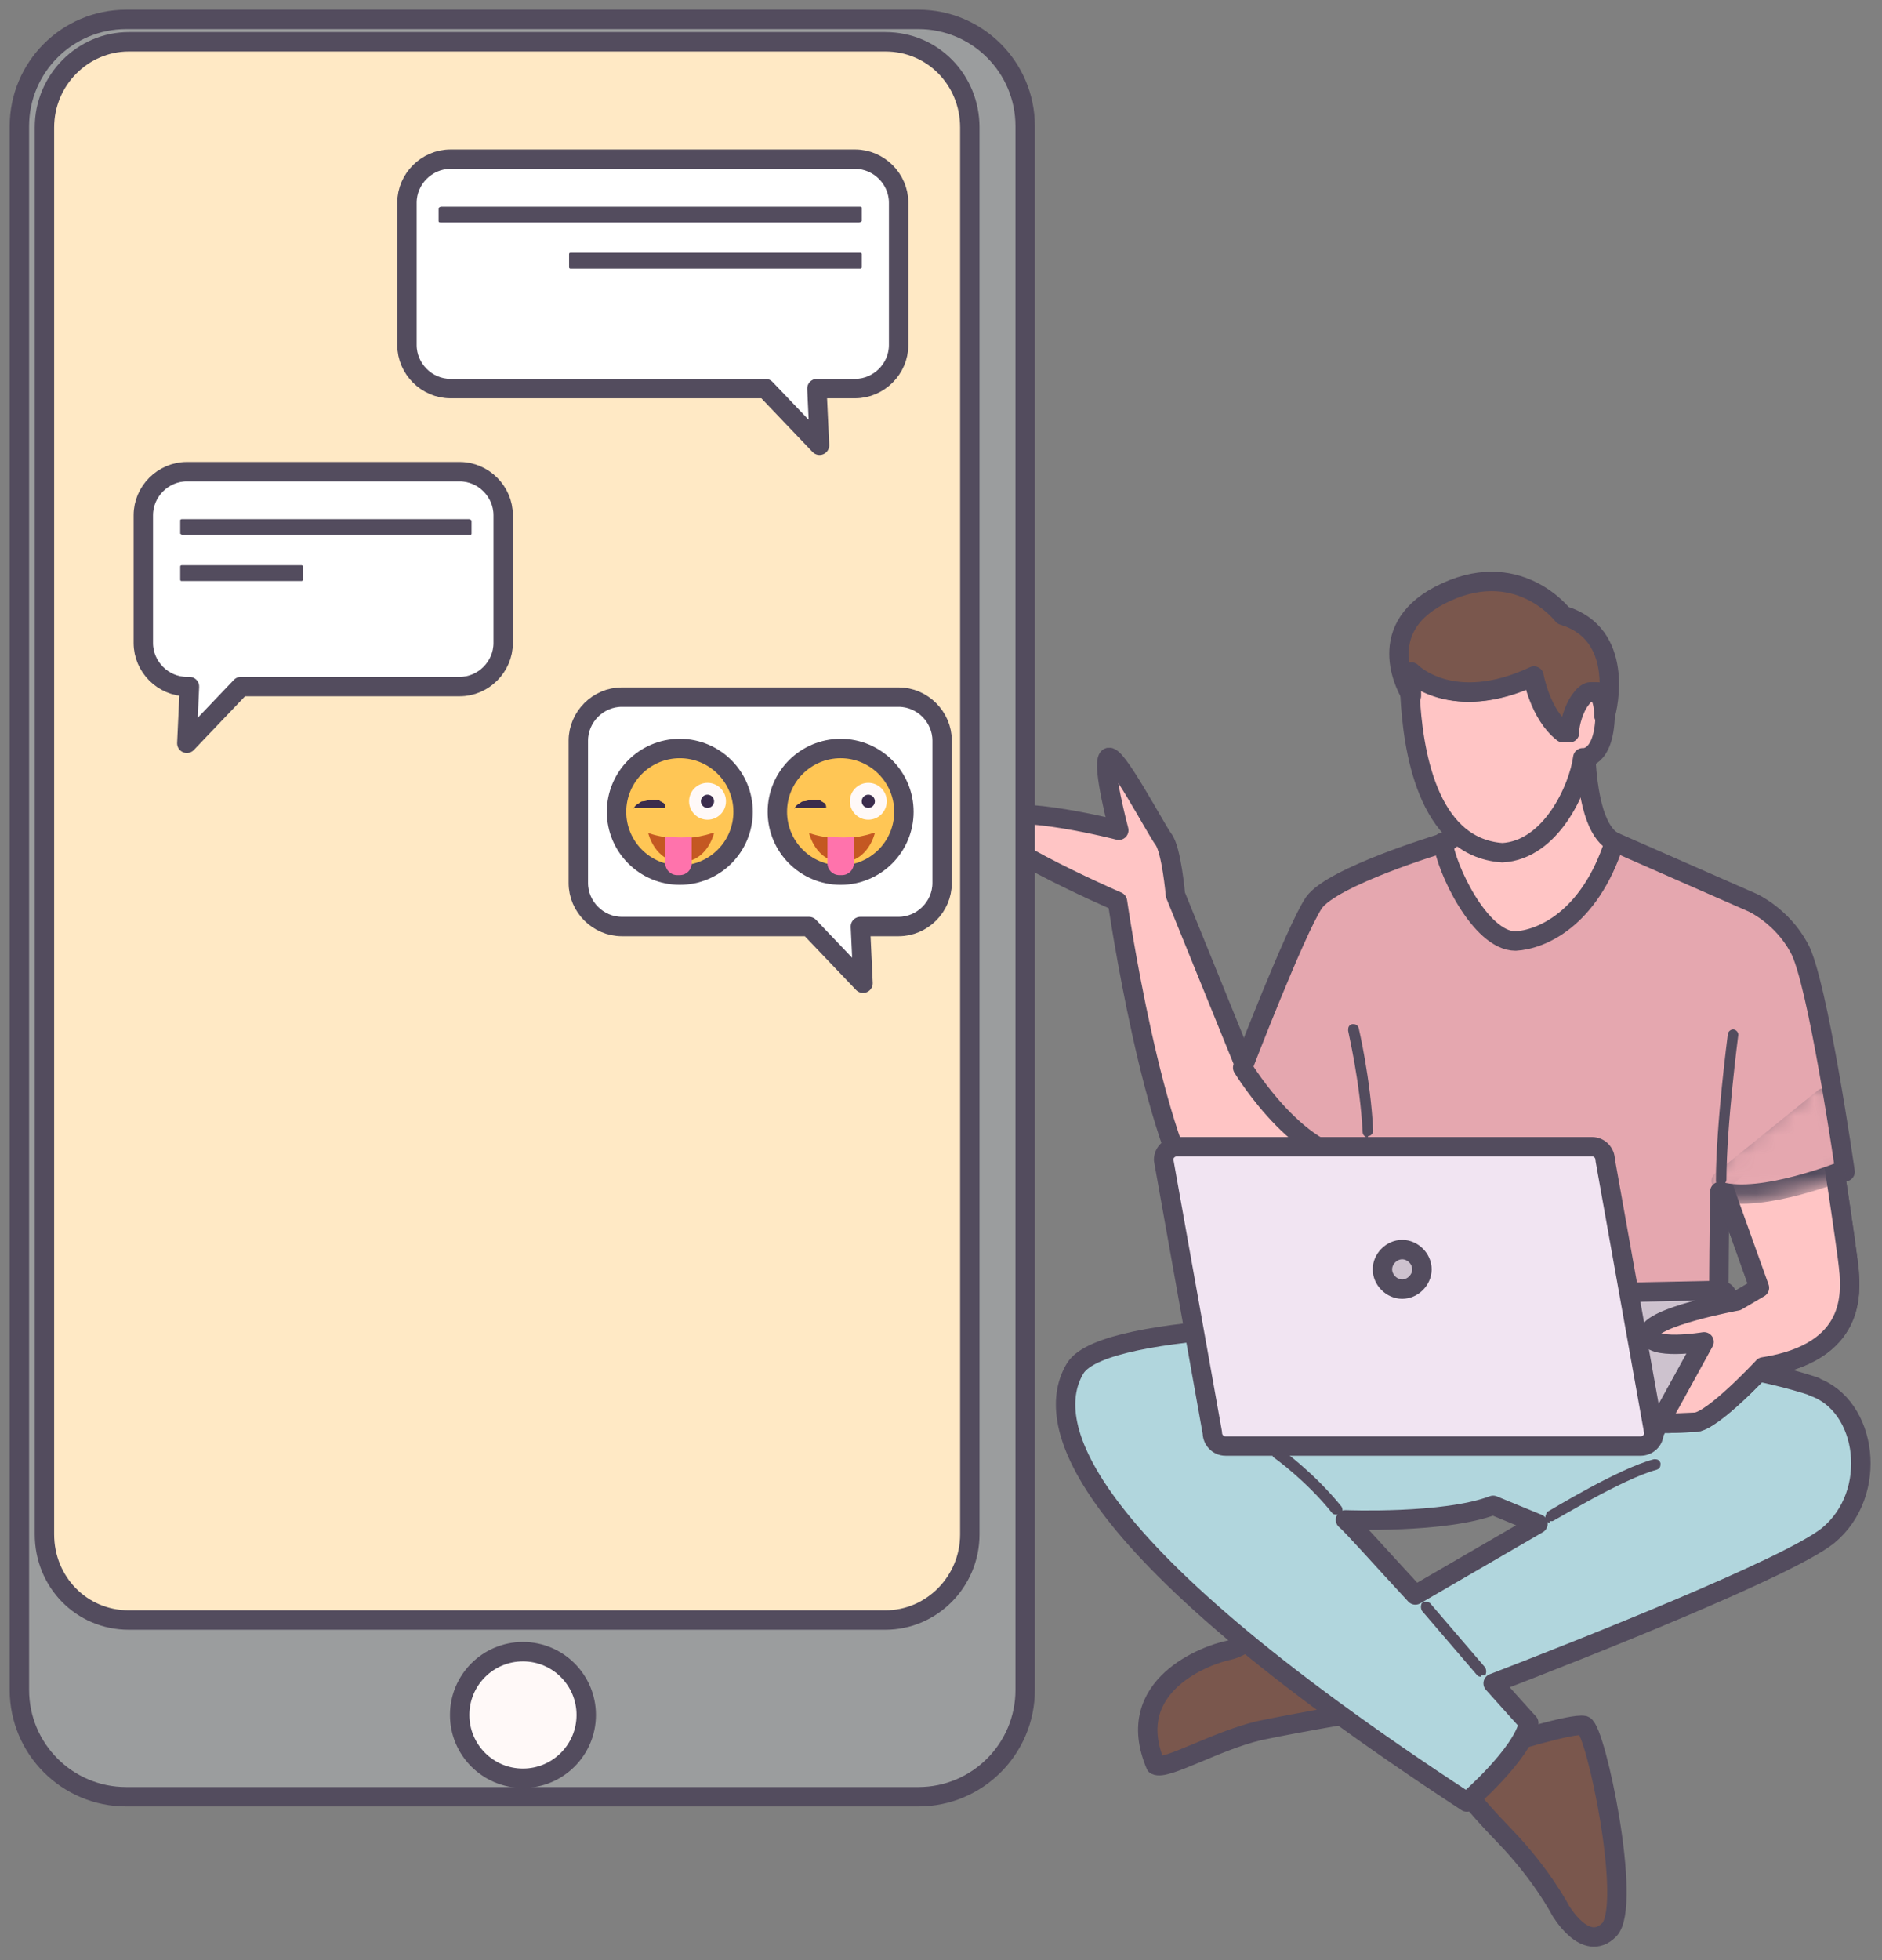<svg width="97" height="101" viewBox="0 0 97 101" fill="none" xmlns="http://www.w3.org/2000/svg">
<rect x="0" y="0" width="97" height="101" fill="#808080" stroke="none"/>
<path d="M65.34 53.313C65.34 53.313 64.933 54.197 64.389 55.487L60.584 46.112C60.584 46.112 60.38 43.802 59.973 43.258C59.565 42.715 57.459 38.706 57.119 39.046C56.78 39.453 57.663 42.782 57.663 42.782C57.663 42.782 52.432 41.424 50.937 42.171C49.442 42.918 57.595 46.451 57.595 46.451C57.595 46.451 59.429 59.156 62.079 62.349C62.283 63.98 64.729 64.999 65.816 63.912C66.971 62.689 70.436 56.71 70.436 56.71L65.408 53.245L65.34 53.313Z" fill="#FFC5C5" stroke="#534C5E" stroke-linecap="round" stroke-linejoin="round"/>
<path d="M70.843 88.099C70.843 88.099 67.106 88.711 64.864 89.186C62.622 89.73 60.108 91.225 59.565 90.953C57.798 86.808 62.282 85.246 63.302 85.042C64.321 84.838 65.612 83.479 65.612 83.479C67.106 82.189 67.854 82.121 68.805 83.208" fill="#7A574D"/>
<path d="M70.843 88.099C70.843 88.099 67.106 88.711 64.864 89.186C62.622 89.73 60.108 91.225 59.565 90.953C57.798 86.808 62.282 85.246 63.302 85.042C64.321 84.838 65.612 83.479 65.612 83.479C67.106 82.189 67.854 82.121 68.805 83.208" stroke="#534C5E" stroke-linecap="round" stroke-linejoin="round"/>
<path d="M75.463 92.175C75.463 92.175 75.667 92.651 77.569 94.621C79.471 96.591 80.423 98.426 80.423 98.426C80.423 98.426 81.713 100.668 82.936 99.445C84.159 98.222 82.257 89.118 81.645 88.914C81.034 88.778 77.569 89.865 77.569 89.865" fill="#7A574D"/>
<path d="M75.463 92.175C75.463 92.175 75.667 92.651 77.569 94.621C79.471 96.591 80.423 98.426 80.423 98.426C80.423 98.426 81.713 100.668 82.936 99.445C84.159 98.222 82.257 89.118 81.645 88.914C81.034 88.778 77.569 89.865 77.569 89.865" stroke="#534C5E" stroke-linecap="round" stroke-linejoin="round"/>
<path d="M93.535 71.454C90.885 70.57 87.896 70.231 87.896 70.231L71.251 68.26C71.251 68.26 56.983 67.989 55.421 70.503C53.858 73.084 54.809 79.267 75.599 92.855C75.599 92.855 78.452 90.409 78.792 88.778C78.792 88.778 78.045 87.963 76.958 86.74C81.713 84.906 92.176 80.762 94.215 79.131C96.864 76.957 96.253 72.405 93.467 71.454H93.535ZM72.949 82.188C71.183 80.286 69.688 78.588 69.348 78.316C69.348 78.316 74.444 78.519 76.958 77.568L79.268 78.519L72.949 82.188Z" fill="#B1D6DD" stroke="#534C5E" stroke-linecap="round" stroke-linejoin="round"/>
<path d="M68.873 78.044C68.805 78.044 68.737 78.044 68.669 77.976C67.311 76.278 65.68 75.123 65.68 75.123C65.544 75.055 65.544 74.851 65.68 74.715C65.816 74.579 65.952 74.579 66.088 74.715C66.088 74.715 67.718 75.87 69.145 77.637C69.213 77.772 69.213 77.908 69.145 78.044C69.145 78.044 69.009 78.044 68.941 78.044H68.873Z" fill="#534C5E"/>
<path d="M79.879 78.453C79.811 78.453 79.675 78.453 79.675 78.317C79.607 78.181 79.675 78.045 79.743 77.909C79.879 77.841 83.411 75.667 85.246 75.191C85.382 75.191 85.517 75.191 85.585 75.395C85.585 75.531 85.585 75.667 85.382 75.735C83.615 76.21 80.082 78.385 80.014 78.385C80.014 78.385 79.946 78.385 79.879 78.385V78.453Z" fill="#534C5E"/>
<path d="M95.302 65.542C95.234 64.455 94.011 56.778 94.011 56.574L88.711 60.855L90.682 66.358L89.527 67.037C89.527 67.037 85.043 67.852 84.975 68.736C84.975 69.619 87.828 69.143 87.828 69.143C87.828 69.143 85.858 72.744 85.654 73.084C85.518 73.423 85.518 73.356 87.353 73.287C88.236 73.287 90.885 70.434 90.885 70.434C95.709 69.687 95.369 66.561 95.302 65.474V65.542Z" fill="#FFC5C5"/>
<path d="M95.302 65.542C95.234 64.455 94.011 56.778 94.011 56.574L88.711 60.855L90.682 66.358L89.527 67.037C89.527 67.037 85.043 67.852 84.975 68.736C84.975 69.619 87.828 69.143 87.828 69.143C87.828 69.143 85.858 72.744 85.654 73.084C85.518 73.423 85.518 73.356 87.353 73.287C88.236 73.287 90.885 70.434 90.885 70.434C95.709 69.687 95.369 66.561 95.302 65.474V65.542Z" stroke="#534C5E" stroke-linecap="round" stroke-linejoin="round"/>
<path d="M95.098 60.379C95.098 60.379 93.671 50.46 92.72 48.829C91.837 47.199 90.342 46.519 90.342 46.519C90.342 46.519 83.684 43.598 83.072 43.326L74.58 43.802L74.308 43.462C74.308 43.462 68.669 45.161 67.718 46.519C66.766 47.946 64.049 55.012 64.049 55.012C64.049 55.012 67.378 60.515 70.707 59.632C71.047 62.282 71.047 65.475 70.503 69.008L78.316 71.929C78.316 71.929 85.11 72.405 88.575 70.434C88.575 70.434 88.575 65.475 88.643 61.398C90.817 62.01 95.03 60.311 95.03 60.311L95.098 60.379Z" fill="#E5A7AF"/>
<path d="M95.098 60.379C95.098 60.379 93.671 50.46 92.72 48.829C91.837 47.199 90.342 46.519 90.342 46.519C90.342 46.519 83.684 43.598 83.072 43.326L74.58 43.802L74.308 43.462C74.308 43.462 68.669 45.161 67.718 46.519C66.766 47.946 64.049 55.012 64.049 55.012C64.049 55.012 67.378 60.515 70.707 59.632C71.047 62.282 71.047 65.475 70.503 69.008L78.316 71.929C78.316 71.929 85.11 72.405 88.575 70.434C88.575 70.434 88.575 65.475 88.643 61.398C90.817 62.01 95.03 60.311 95.03 60.311L95.098 60.379Z" stroke="#534C5E" stroke-linecap="round" stroke-linejoin="round"/>
<path d="M85.246 73.832L88.983 67.038C89.119 66.834 88.983 66.494 88.643 66.494L68.805 66.902" fill="#CDC2CE"/>
<path d="M85.246 73.832L88.983 67.038C89.119 66.834 88.983 66.494 88.643 66.494L68.805 66.902" stroke="#534C5E" stroke-linecap="round" stroke-linejoin="round"/>
<mask id="mask0_1130_11980" style="mask-type:luminance" maskUnits="userSpaceOnUse" x="83" y="54" width="14" height="22">
<path d="M83.276 54.875V75.053H97V54.875H83.276ZM95.234 60.65C95.098 60.718 91.361 62.213 89.051 61.873C89.051 62.416 89.051 62.96 89.051 63.435L88.44 63.096L87.76 61.193C87.624 60.786 87.76 60.31 88.1 60.038L93.4 55.758C93.603 55.622 93.807 55.554 94.011 55.554C94.215 55.554 94.283 55.554 94.419 55.622C94.487 55.622 94.622 55.758 94.69 55.826C95.098 58.136 95.37 60.106 95.37 60.31C95.37 60.446 95.37 60.582 95.166 60.65H95.234Z" fill="white"/>
</mask>
<g mask="url(#mask0_1130_11980)">
<path d="M95.302 65.542C95.234 64.455 94.011 56.778 94.011 56.574L88.711 60.855L90.682 66.358L89.527 67.037C89.527 67.037 85.043 67.852 84.975 68.736C84.975 69.619 87.828 69.143 87.828 69.143C87.828 69.143 85.858 72.744 85.654 73.084C85.518 73.423 85.518 73.356 87.353 73.287C88.236 73.287 90.885 70.434 90.885 70.434C95.709 69.687 95.369 66.561 95.302 65.474V65.542Z" fill="#FFC5C5"/>
<path d="M95.302 65.542C95.234 64.455 94.011 56.778 94.011 56.574L88.711 60.855L90.682 66.358L89.527 67.037C89.527 67.037 85.043 67.852 84.975 68.736C84.975 69.619 87.828 69.143 87.828 69.143C87.828 69.143 85.858 72.744 85.654 73.084C85.518 73.423 85.518 73.356 87.353 73.287C88.236 73.287 90.885 70.434 90.885 70.434C95.709 69.687 95.369 66.561 95.302 65.474V65.542Z" stroke="#534C5E" stroke-linecap="round" stroke-linejoin="round"/>
</g>
<path d="M84.567 74.512H63.166C62.758 74.512 62.486 74.173 62.486 73.833L59.973 59.769C59.973 59.362 60.312 59.09 60.652 59.09H82.053C82.461 59.09 82.733 59.429 82.733 59.769L85.246 73.833C85.246 74.24 84.907 74.512 84.567 74.512Z" fill="#F1E4F2" stroke="#534C5E" stroke-linecap="round" stroke-linejoin="round"/>
<path d="M73.289 65.408C73.289 65.951 72.814 66.427 72.27 66.427C71.727 66.427 71.251 65.951 71.251 65.408C71.251 64.864 71.727 64.389 72.27 64.389C72.814 64.389 73.289 64.864 73.289 65.408Z" fill="#CDC2CE" stroke="#534C5E" stroke-linecap="round" stroke-linejoin="round"/>
<path d="M76.346 86.4C76.278 86.4 76.21 86.4 76.142 86.333L73.288 83.004C73.22 82.868 73.22 82.732 73.288 82.596C73.424 82.528 73.56 82.528 73.696 82.596L76.549 85.925C76.617 86.061 76.617 86.197 76.549 86.333C76.549 86.333 76.413 86.333 76.346 86.333V86.4Z" fill="#534C5E"/>
<path d="M70.504 58.614C70.368 58.614 70.232 58.478 70.232 58.343C70.096 55.693 69.484 53.179 69.484 53.111C69.484 52.975 69.484 52.839 69.688 52.772C69.824 52.772 69.96 52.772 70.028 52.975C70.028 52.975 70.639 55.557 70.775 58.275C70.775 58.41 70.639 58.546 70.504 58.546V58.614Z" fill="#534C5E"/>
<path d="M88.711 61.128C88.575 61.128 88.439 60.992 88.439 60.856C88.439 58.003 89.051 53.315 89.051 53.315C89.051 53.179 89.187 53.043 89.323 53.043C89.459 53.043 89.594 53.179 89.594 53.315C89.594 53.315 88.983 58.003 88.983 60.788C88.983 60.924 88.847 61.06 88.711 61.06V61.128Z" fill="#534C5E"/>
<path d="M47.335 1H6.503C3.464 1 1 3.464 1 6.503V87.08C1 90.12 3.464 92.584 6.503 92.584H47.335C50.375 92.584 52.838 90.12 52.838 87.08V6.503C52.838 3.464 50.375 1 47.335 1Z" fill="#9B9D9E" stroke="#534C5E" stroke-linecap="round" stroke-linejoin="round"/>
<path d="M45.637 83.479H6.639C4.193 83.479 2.291 81.509 2.291 79.063V6.57C2.291 4.125 4.261 2.154 6.639 2.154H45.637C48.083 2.154 49.985 4.125 49.985 6.57V79.063C49.985 81.509 48.015 83.479 45.637 83.479Z" fill="#FFE9C5" stroke="#534C5E" stroke-linecap="round" stroke-linejoin="round"/>
<path d="M26.953 91.632C28.755 91.632 30.215 90.172 30.215 88.371C30.215 86.569 28.755 85.109 26.953 85.109C25.152 85.109 23.692 86.569 23.692 88.371C23.692 90.172 25.152 91.632 26.953 91.632Z" fill="#FFF9F8" stroke="#534C5E" stroke-linecap="round" stroke-linejoin="round"/>
<path d="M23.692 24.305H9.629C8.406 24.305 7.387 25.324 7.387 26.547V33.137C7.387 34.36 8.406 35.379 9.629 35.379H9.765L9.629 38.3L12.414 35.379H23.692C24.915 35.379 25.934 34.36 25.934 33.137V26.547C25.934 25.324 24.915 24.305 23.692 24.305Z" fill="white" stroke="#534C5E" stroke-linecap="round" stroke-linejoin="round"/>
<path d="M9.425 27.565H24.168C24.236 27.565 24.304 27.565 24.304 27.497V26.818C24.304 26.818 24.236 26.75 24.168 26.75H9.425C9.357 26.75 9.289 26.75 9.289 26.818V27.497C9.289 27.497 9.357 27.565 9.425 27.565Z" fill="#534C5E"/>
<path d="M9.357 29.942H15.54C15.54 29.942 15.607 29.942 15.607 29.874V29.195C15.607 29.195 15.608 29.127 15.54 29.127H9.357C9.357 29.127 9.289 29.127 9.289 29.195V29.874C9.289 29.874 9.289 29.942 9.357 29.942Z" fill="#534C5E"/>
<path d="M44.074 8.201H23.217C21.994 8.201 20.975 9.22 20.975 10.443V17.781C20.975 19.004 21.994 20.023 23.217 20.023H39.454L42.24 22.944L42.104 20.023H44.074C45.297 20.023 46.316 19.004 46.316 17.781V10.443C46.316 9.22 45.297 8.201 44.074 8.201Z" fill="white" stroke="#534C5E" stroke-linecap="round" stroke-linejoin="round"/>
<path d="M44.278 11.464H22.741C22.674 11.464 22.605 11.464 22.605 11.396V10.716C22.605 10.716 22.674 10.648 22.741 10.648H44.278C44.346 10.648 44.414 10.648 44.414 10.716V11.396C44.414 11.396 44.346 11.464 44.278 11.464Z" fill="#534C5E"/>
<path d="M44.346 13.841H29.399C29.399 13.841 29.331 13.841 29.331 13.773V13.093C29.331 13.093 29.331 13.025 29.399 13.025H44.346C44.346 13.025 44.414 13.025 44.414 13.093V13.773C44.414 13.773 44.414 13.841 44.346 13.841Z" fill="#534C5E"/>
<path d="M46.316 35.922H32.049C30.826 35.922 29.807 36.941 29.807 38.164V45.502C29.807 46.724 30.826 47.743 32.049 47.743H41.696L44.482 50.665L44.346 47.743H46.316C47.539 47.743 48.558 46.724 48.558 45.502V38.164C48.558 36.941 47.539 35.922 46.316 35.922Z" fill="white" stroke="#534C5E" stroke-linecap="round" stroke-linejoin="round"/>
<path d="M35.038 45.093C36.84 45.093 38.3 43.633 38.3 41.831C38.3 40.03 36.84 38.57 35.038 38.57C33.237 38.57 31.777 40.03 31.777 41.831C31.777 43.633 33.237 45.093 35.038 45.093Z" fill="#FFC655" stroke="#534C5E" stroke-linecap="round" stroke-linejoin="round"/>
<path d="M36.466 42.24C36.991 42.24 37.417 41.814 37.417 41.289C37.417 40.764 36.991 40.338 36.466 40.338C35.941 40.338 35.515 40.764 35.515 41.289C35.515 41.814 35.941 42.24 36.466 42.24Z" fill="#FFF9F8"/>
<path d="M36.465 41.629C36.652 41.629 36.804 41.477 36.804 41.289C36.804 41.101 36.652 40.949 36.465 40.949C36.277 40.949 36.125 41.101 36.125 41.289C36.125 41.477 36.277 41.629 36.465 41.629Z" fill="#3A2C4C"/>
<path d="M32.66 41.696C32.66 41.696 32.66 41.56 32.864 41.425C32.932 41.425 33 41.289 33.136 41.289C33.272 41.289 33.407 41.221 33.475 41.221C33.475 41.221 33.611 41.221 33.679 41.221C33.679 41.221 33.815 41.221 33.883 41.221C33.883 41.221 34.019 41.221 34.019 41.289C34.019 41.289 34.087 41.289 34.155 41.357C34.223 41.357 34.291 41.492 34.291 41.56V41.628C34.291 41.628 34.291 41.628 34.223 41.628C34.223 41.628 34.087 41.628 34.019 41.628C33.883 41.628 33.679 41.628 33.475 41.628C33.407 41.628 33.272 41.628 33.204 41.628C33.136 41.628 33 41.628 32.932 41.628C32.728 41.628 32.66 41.628 32.66 41.628V41.696Z" fill="#3A2C4C"/>
<path d="M36.736 42.92C34.902 43.531 33.407 42.92 33.407 42.92C33.407 42.92 33.747 44.415 35.106 44.415C36.465 44.415 36.804 42.92 36.804 42.92H36.736Z" fill="#C45822"/>
<path d="M34.291 43.123V44.482C34.291 44.822 34.562 45.093 34.902 45.093H35.038C35.378 45.093 35.649 44.822 35.649 44.482V43.123C35.106 43.191 34.63 43.123 34.223 43.123H34.291Z" fill="#FF73AC"/>
<path d="M43.327 45.093C45.128 45.093 46.588 43.633 46.588 41.831C46.588 40.03 45.128 38.57 43.327 38.57C41.525 38.57 40.065 40.03 40.065 41.831C40.065 43.633 41.525 45.093 43.327 45.093Z" fill="#FFC655" stroke="#534C5E" stroke-linecap="round" stroke-linejoin="round"/>
<path d="M44.754 42.24C45.279 42.24 45.705 41.814 45.705 41.289C45.705 40.764 45.279 40.338 44.754 40.338C44.229 40.338 43.803 40.764 43.803 41.289C43.803 41.814 44.229 42.24 44.754 42.24Z" fill="#FFF9F8"/>
<path d="M44.754 41.629C44.941 41.629 45.093 41.477 45.093 41.289C45.093 41.101 44.941 40.949 44.754 40.949C44.566 40.949 44.414 41.101 44.414 41.289C44.414 41.477 44.566 41.629 44.754 41.629Z" fill="#3A2C4C"/>
<path d="M40.949 41.696C40.949 41.696 40.949 41.56 41.153 41.425C41.221 41.425 41.289 41.289 41.425 41.289C41.561 41.289 41.697 41.221 41.765 41.221C41.765 41.221 41.9 41.221 41.968 41.221C41.968 41.221 42.104 41.221 42.172 41.221C42.172 41.221 42.308 41.221 42.308 41.289C42.308 41.289 42.376 41.289 42.444 41.357C42.512 41.357 42.58 41.492 42.58 41.56V41.628C42.58 41.628 42.58 41.628 42.512 41.628C42.512 41.628 42.376 41.628 42.308 41.628C42.172 41.628 41.968 41.628 41.765 41.628C41.697 41.628 41.561 41.628 41.493 41.628C41.425 41.628 41.289 41.628 41.221 41.628C41.017 41.628 40.949 41.628 40.949 41.628V41.696Z" fill="#3A2C4C"/>
<path d="M45.025 42.92C43.191 43.531 41.696 42.92 41.696 42.92C41.696 42.92 42.036 44.415 43.395 44.415C44.754 44.415 45.093 42.92 45.093 42.92H45.025Z" fill="#C45822"/>
<path d="M42.648 43.123V44.482C42.648 44.822 42.92 45.093 43.26 45.093H43.395C43.735 45.093 44.007 44.822 44.007 44.482V43.123C43.463 43.191 42.988 43.123 42.58 43.123H42.648Z" fill="#FF73AC"/>
<path d="M81.713 38.707C81.849 41.9 82.529 43.055 83.208 43.395C81.917 47.403 79.404 48.422 78.113 48.49C76.278 48.49 74.512 44.686 74.376 43.395C75.327 43.395 75.463 41.221 75.463 41.221L81.713 38.707Z" fill="#FFC5C5" stroke="#534C5E" stroke-linecap="round" stroke-linejoin="round"/>
<path d="M82.732 36.873C82.664 39.183 81.577 39.047 81.577 39.047C81.373 40.61 79.946 43.803 77.433 43.939C73.492 43.667 72.813 38.435 72.677 35.854C72.677 35.31 72.677 34.835 72.677 34.631C72.677 34.631 74.783 36.805 78.995 34.835C78.995 34.835 79.335 36.805 80.558 37.756H80.83C80.83 37.688 80.83 37.62 80.83 37.62C80.83 37.349 81.033 36.465 81.441 35.99C81.577 35.786 81.781 35.718 81.917 35.65C81.985 35.65 82.052 35.65 82.188 35.65C82.188 35.65 82.188 35.65 82.256 35.65C82.256 35.65 82.324 35.65 82.392 35.718C82.528 35.922 82.664 36.261 82.664 36.873H82.732Z" fill="#FFC5C5" stroke="#534C5E" stroke-linecap="round" stroke-linejoin="round"/>
<path d="M80.558 31.709C80.558 31.709 78.18 28.584 74.172 30.69C70.707 32.525 72.609 35.65 72.745 35.854C72.745 35.31 72.745 34.835 72.745 34.631C72.745 34.631 74.851 36.805 79.064 34.835C79.064 34.835 79.403 36.805 80.626 37.756H80.898C80.898 37.688 80.898 37.62 80.898 37.62C80.898 37.348 81.102 36.465 81.51 35.99C81.645 35.786 81.849 35.65 81.985 35.65C82.053 35.65 82.121 35.65 82.257 35.65C82.257 35.65 82.257 35.65 82.325 35.65C82.325 35.65 82.393 35.65 82.461 35.718C82.732 35.99 82.732 36.669 82.732 36.873C82.868 36.465 83.751 32.66 80.558 31.709Z" fill="#7A574D" stroke="#534C5E" stroke-linecap="round" stroke-linejoin="round"/>
</svg>
